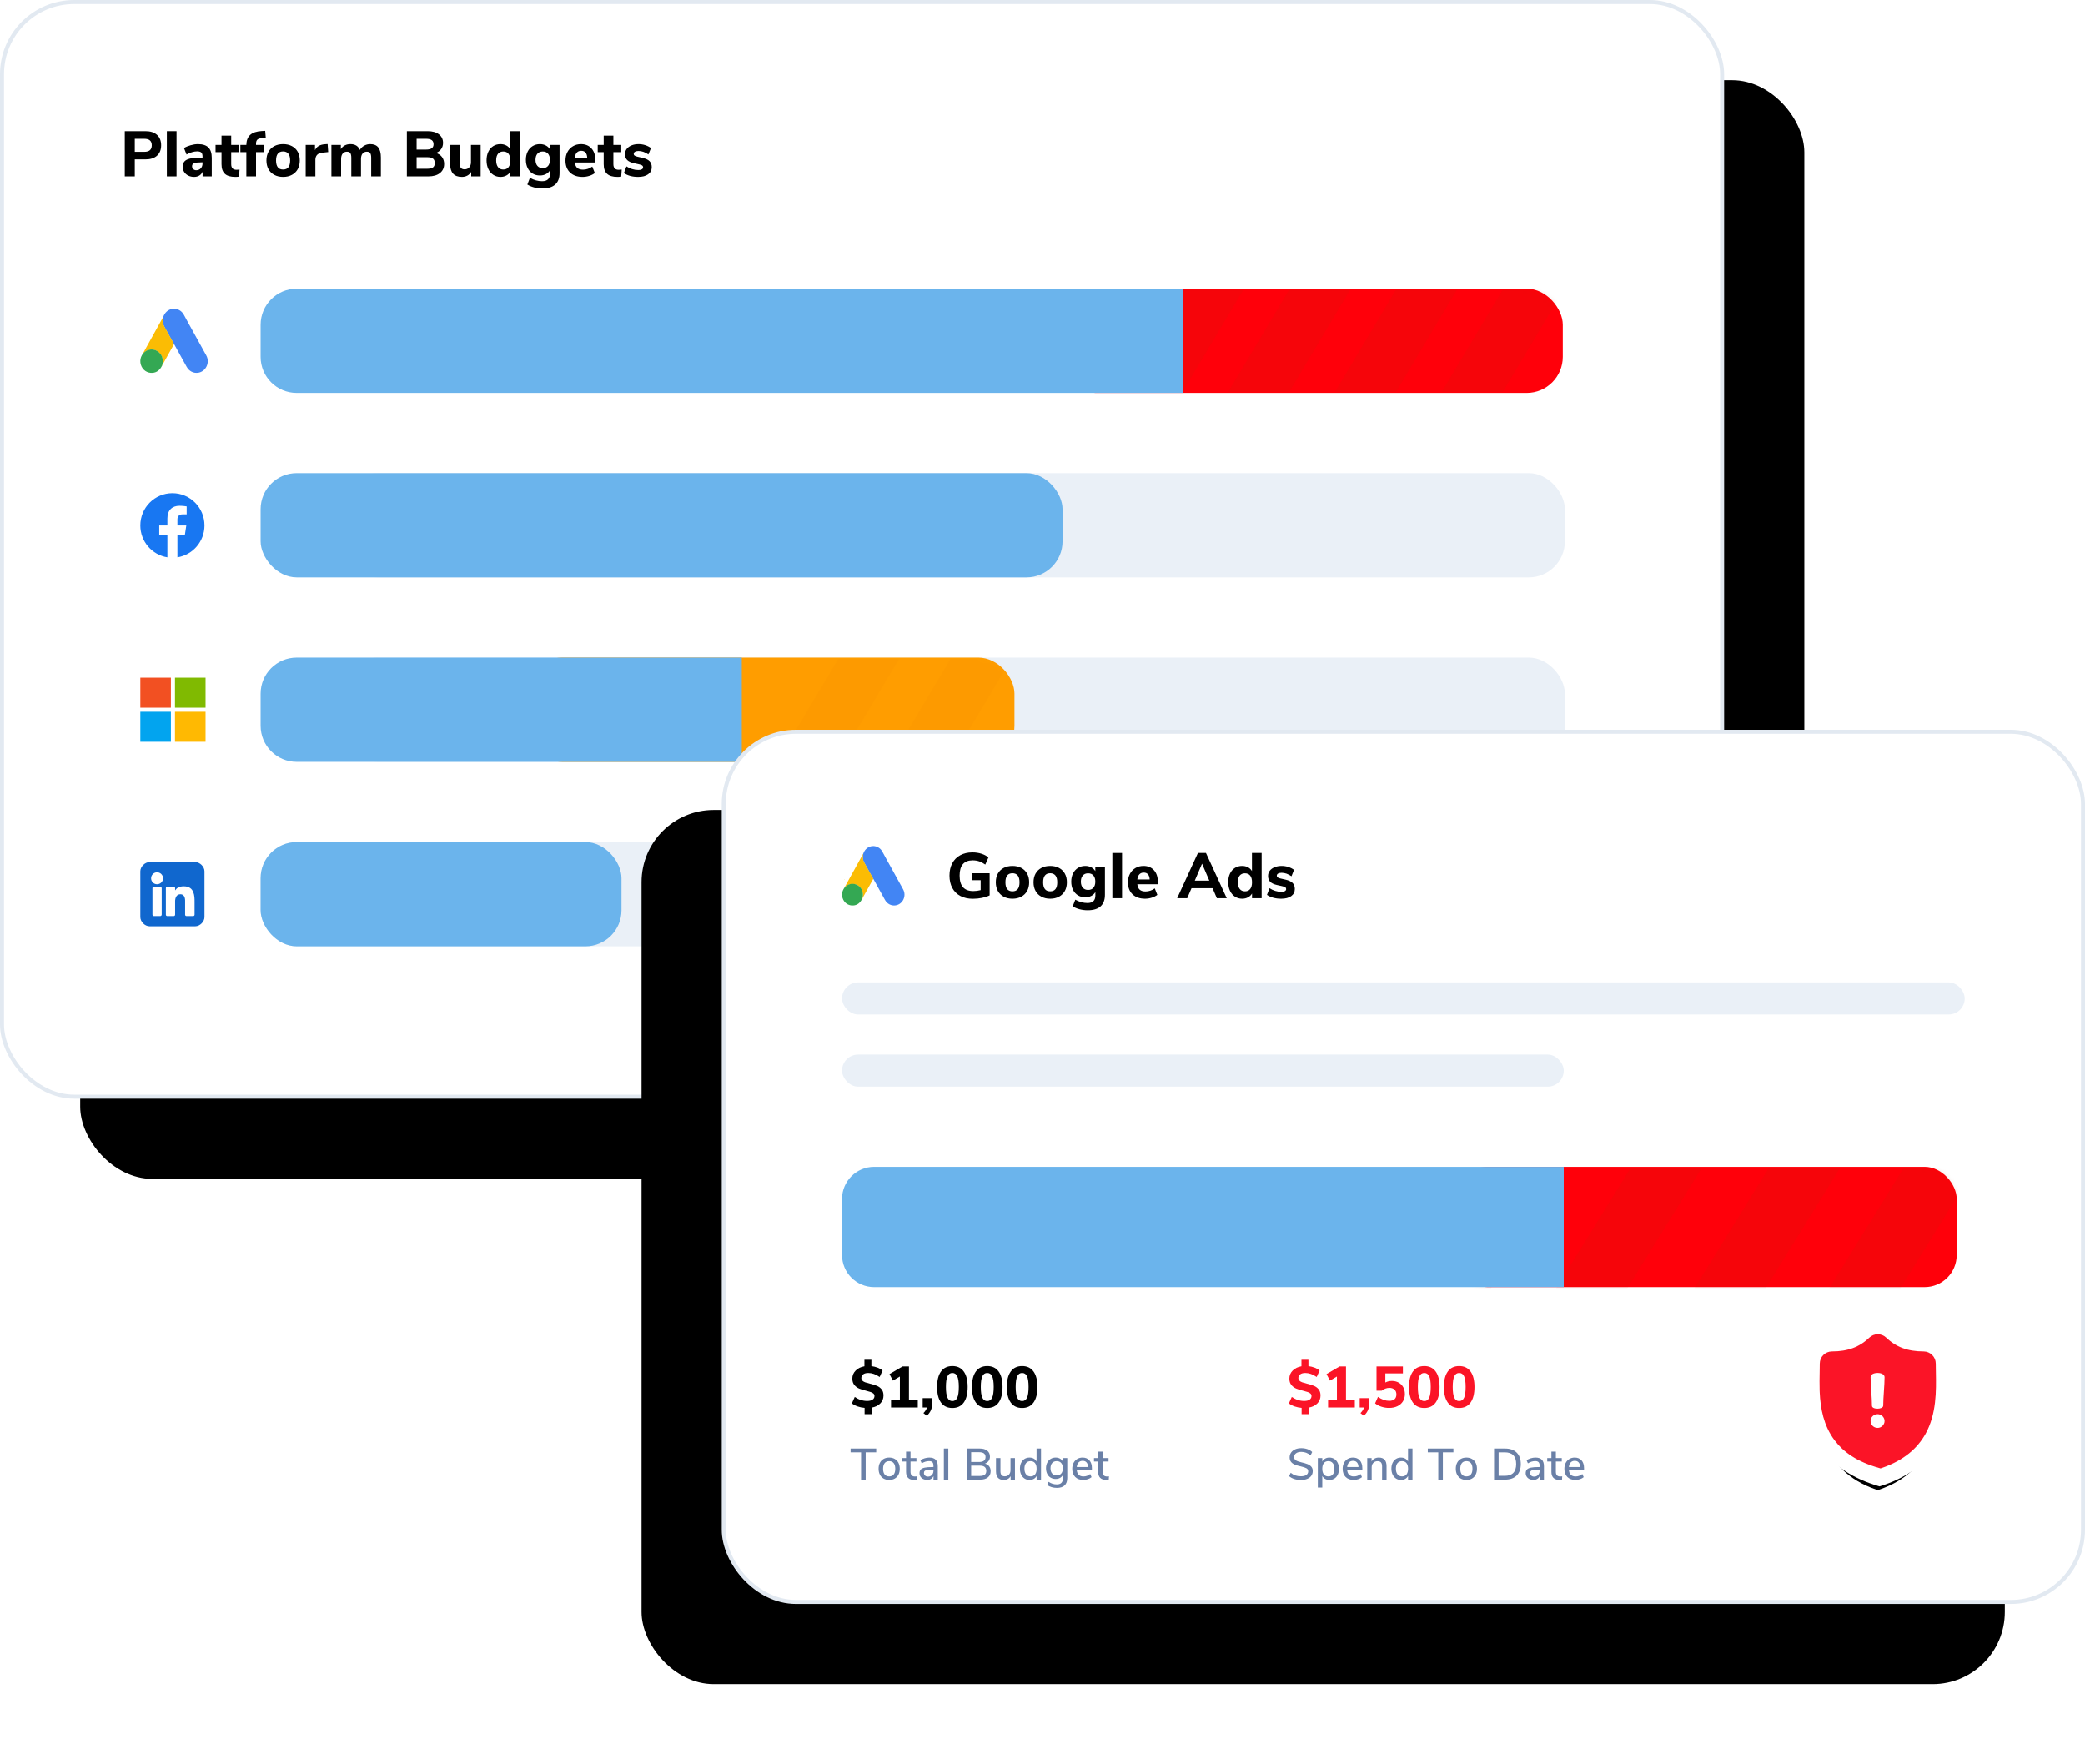 <svg xmlns="http://www.w3.org/2000/svg" xmlns:xlink="http://www.w3.org/1999/xlink" width="520" height="440" viewBox="0 0 520 440"><defs><rect id="a" width="430" height="274" x="0" y="0" rx="18"/><rect id="d" width="121.724" height="26" x="0" y="0" rx="9"/><rect id="f" width="125.481" height="26" x="0" y="0" rx="9"/><rect id="h" width="340" height="218" x="0" y="0" rx="18"/><rect id="j" width="125" height="30" x="0" y="0" rx="8"/><filter id="b" width="118.6%" height="129.2%" x="-4.7%" y="-7.3%" filterUnits="objectBoundingBox"><feOffset dx="20" dy="20" in="SourceAlpha" result="shadowOffsetOuter1"/><feGaussianBlur in="shadowOffsetOuter1" result="shadowBlurOuter1" stdDeviation="10"/><feComposite in="shadowBlurOuter1" in2="SourceAlpha" operator="out" result="shadowBlurOuter1"/><feColorMatrix in="shadowBlurOuter1" values="0 0 0 0 0.267 0 0 0 0 0.298 0 0 0 0 0.349 0 0 0 0.08 0"/></filter><filter id="i" width="123.5%" height="136.7%" x="-17.6%" y="-9.2%" filterUnits="objectBoundingBox"><feOffset dx="-20" dy="20" in="SourceAlpha" result="shadowOffsetOuter1"/><feGaussianBlur in="shadowOffsetOuter1" result="shadowBlurOuter1" stdDeviation="10"/><feComposite in="shadowBlurOuter1" in2="SourceAlpha" operator="out" result="shadowBlurOuter1"/><feColorMatrix in="shadowBlurOuter1" values="0 0 0 0 0.267 0 0 0 0 0.298 0 0 0 0 0.349 0 0 0 0.06 0"/></filter><filter id="m" width="187.3%" height="176.8%" x="-43.7%" y="-25%" filterUnits="objectBoundingBox"><feMorphology in="SourceAlpha" operator="dilate" radius="4" result="shadowSpreadOuter1"/><feOffset dy="5" in="shadowSpreadOuter1" result="shadowOffsetOuter1"/><feGaussianBlur in="shadowOffsetOuter1" result="shadowBlurOuter1" stdDeviation="2"/><feComposite in="shadowBlurOuter1" in2="SourceAlpha" operator="out" result="shadowBlurOuter1"/><feColorMatrix in="shadowBlurOuter1" values="0 0 0 0 0.2 0 0 0 0 0.224 0 0 0 0 0.267 0 0 0 0.15 0"/></filter><path id="l" d="M28.595,8.754 C28.577,7.836 28.561,6.969 28.561,6.13 C28.561,5.473 28.027,4.94 27.368,4.94 C22.267,4.94 18.384,3.478 15.147,0.337 C14.684,-0.112 13.947,-0.112 13.484,0.337 C10.247,3.478 6.364,4.94 1.264,4.94 C0.605,4.94 0.071,5.473 0.071,6.13 C0.071,6.969 0.054,7.837 0.037,8.755 C-0.127,17.298 -0.351,28.997 13.925,33.934 C14.051,33.978 14.183,34 14.315,34 C14.447,34 14.579,33.978 14.706,33.934 C28.982,28.997 28.758,17.297 28.595,8.754 Z"/></defs><g fill="none" fill-rule="evenodd"><mask id="c" fill="#fff"><use xlink:href="#a"/></mask><use xlink:href="#a" fill="#000" filter="url(#b)"/><rect width="429" height="273" x=".5" y=".5" fill="#FFF" stroke="#E2E9F1" stroke-linejoin="square" rx="18"/><g mask="url(#c)"><g transform="translate(4.85 -36.801)"><g transform="translate(30.15 200.801)"><rect width="305" height="26" x="50.281" fill="#EAF0F7" rx="9"/><g transform="translate(96.281)"><mask id="e" fill="#fff"><use xlink:href="#d"/></mask><use xlink:href="#d" fill="#FF9D00"/><polygon fill="#B22808" points="105.746 .343 120.962 .343 105.746 25.874 90.53 25.874" mask="url(#e)" opacity=".15"/><polygon fill="#B22808" points="77.746 .343 92.962 .343 77.746 25.874 62.53 25.874" mask="url(#e)" opacity=".15"/></g><path fill="#6BB4EC" d="M39,0 L150,0 L150,0 L150,26 L39,26 C34.029,26 30,21.971 30,17 L30,9 C30,4.029 34.029,9.13077564e-16 39,0 Z"/><g transform="translate(0 5)"><path fill="#F25022" d="M0,0 L7.626,0 C7.626,2.5 7.626,5 7.626,7.5 C5.084,7.5 2.542,7.5 0,7.5 L0,0"/><path fill="#80BA01" d="M8.643,0 L16.269,0 C16.269,2.5 16.27,5 16.269,7.5 C13.727,7.5 11.185,7.5 8.644,7.5 C8.643,5 8.643,2.5 8.643,0"/><path fill="#02A4EF" d="M0,8.5 C2.542,8.501 5.084,8.5 7.626,8.501 C7.626,11.001 7.626,13.5 7.626,16 L0,16 L0,8.5"/><path fill="#FFB902" d="M8.643,8.501 C11.185,8.5 13.727,8.5 16.269,8.5 C16.269,11 16.269,13.5 16.269,16 L8.643,16 C8.643,13.5 8.643,11 8.643,8.501"/></g></g><g transform="translate(30.15 246.801)"><rect width="305" height="26" x="30" fill="#EAF0F7" rx="9"/><rect width="90" height="26" x="30" fill="#6BB4EC" rx="9"/><path fill="#1067CE" fill-rule="nonzero" d="M13.714,5 L2.286,5 C1.143,5 0,6.143 0,7.286 L0,18.714 C0,19.857 1.143,21 2.286,21 L13.714,21 C14.857,21 16,19.857 16,18.714 L16,7.286 C16,6.143 14.857,5 13.714,5 Z M5.332,18.089 C5.332,18.292 5.167,18.457 4.964,18.457 L3.395,18.457 C3.191,18.457 3.026,18.292 3.026,18.089 L3.026,11.512 C3.026,11.309 3.191,11.144 3.395,11.144 L4.964,11.144 C5.167,11.144 5.332,11.309 5.332,11.512 L5.332,18.089 Z M4.179,10.524 C3.356,10.524 2.689,9.856 2.689,9.033 C2.689,8.21 3.356,7.543 4.179,7.543 C5.002,7.543 5.67,8.21 5.67,9.033 C5.67,9.856 5.002,10.524 4.179,10.524 Z M13.531,18.118 C13.531,18.305 13.379,18.457 13.192,18.457 L11.508,18.457 C11.321,18.457 11.17,18.305 11.17,18.118 L11.17,15.034 C11.17,14.573 11.305,13.017 9.967,13.017 C8.929,13.017 8.719,14.082 8.677,14.56 L8.677,18.118 C8.677,18.305 8.525,18.457 8.338,18.457 L6.71,18.457 C6.523,18.457 6.371,18.305 6.371,18.118 L6.371,11.482 C6.371,11.295 6.523,11.144 6.71,11.144 L8.338,11.144 C8.525,11.144 8.677,11.295 8.677,11.482 L8.677,12.056 C9.062,11.479 9.633,11.033 10.851,11.033 C13.546,11.033 13.531,13.552 13.531,14.935 L13.531,18.118 L13.531,18.118 Z"/></g><g transform="translate(30.15 154.801)"><rect width="305" height="26" x="50.281" fill="#EAF0F7" rx="9"/><rect width="200" height="26" x="30" fill="#6BB4EC" rx="9"/><path fill="#1877F2" d="M16,13.049 C16,8.604 12.418,5 8,5 C3.582,5 0,8.604 0,13.049 C0,17.066 2.925,20.396 6.75,21 L6.75,15.376 L4.719,15.376 L4.719,13.049 L6.75,13.049 L6.75,11.276 C6.75,9.258 7.944,8.144 9.772,8.144 C10.647,8.144 11.562,8.301 11.562,8.301 L11.562,10.282 L10.554,10.282 C9.56,10.282 9.25,10.903 9.25,11.539 L9.25,13.049 L11.469,13.049 L11.114,15.376 L9.25,15.376 L9.25,21 C13.075,20.396 16,17.066 16,13.049"/></g><g transform="translate(30.15 108.801)"><g transform="translate(229.281)"><mask id="g" fill="#fff"><use xlink:href="#f"/></mask><use xlink:href="#f" fill="#FF000A"/><polygon fill="#B22808" points="30.583 .29 45.799 .29 30.583 25.822 15.368 25.822" mask="url(#g)" opacity=".35"/><polygon fill="#B22808" points="3.956 .29 19.172 .29 3.956 25.822 -11.26 25.822" mask="url(#g)" opacity=".4"/><polygon fill="#B22808" points="57.21 .29 72.426 .29 57.21 25.822 41.995 25.822" mask="url(#g)" opacity=".35"/><polygon fill="#B22808" points="83.838 .29 99.053 .29 83.838 25.822 68.622 25.822" mask="url(#g)" opacity=".35"/><polygon fill="#B22808" points="110.465 .29 125.68 .29 110.465 25.822 95.249 25.822" mask="url(#g)" opacity=".35"/></g><path fill="#6BB4EC" d="M39,0 L260,0 L260,0 L260,26 L39,26 C34.029,26 30,21.971 30,17 L30,9 C30,4.029 34.029,9.13077564e-16 39,0 Z"/><g transform="translate(0 5)"><path fill="#4285F4" d="M5.723,2.015 C5.885,1.57 6.109,1.161 6.441,0.83 C7.768,-0.517 9.962,-0.179 10.863,1.514 C11.54,2.797 12.258,4.053 12.956,5.322 C14.121,7.431 15.299,9.539 16.451,11.655 C17.419,13.425 16.369,15.661 14.446,15.964 C13.267,16.148 12.163,15.583 11.554,14.483 C10.531,12.628 9.502,10.774 8.479,8.926 C8.459,8.884 8.432,8.848 8.405,8.813 C8.296,8.721 8.249,8.587 8.181,8.468 C7.727,7.635 7.26,6.81 6.806,5.985 C6.515,5.449 6.21,4.92 5.919,4.384 C5.655,3.905 5.533,3.383 5.547,2.833 C5.567,2.551 5.601,2.269 5.723,2.015"/><path fill="#FBBC04" d="M5.723,2.015 C5.662,2.269 5.608,2.522 5.594,2.79 C5.574,3.383 5.716,3.933 6,4.448 C6.745,5.781 7.49,7.121 8.229,8.46 C8.296,8.58 8.35,8.7 8.418,8.813 C8.012,9.547 7.605,10.273 7.192,11.006 C6.623,12.029 6.055,13.059 5.479,14.081 C5.452,14.081 5.445,14.067 5.438,14.046 C5.431,13.989 5.452,13.94 5.465,13.884 C5.743,12.826 5.513,11.888 4.815,11.084 C4.389,10.597 3.847,10.322 3.224,10.231 C2.411,10.111 1.693,10.329 1.05,10.858 C0.934,10.95 0.86,11.084 0.725,11.154 C0.697,11.154 0.684,11.14 0.677,11.119 C1.002,10.534 1.321,9.949 1.646,9.363 C2.987,6.937 4.328,4.511 5.675,2.092 C5.689,2.064 5.709,2.043 5.723,2.015"/><path fill="#34A853" d="M0.704,11.14 C0.833,11.02 0.955,10.894 1.09,10.781 C2.736,9.427 5.208,10.407 5.567,12.551 C5.655,13.066 5.608,13.559 5.459,14.053 C5.452,14.095 5.445,14.131 5.431,14.173 C5.371,14.286 5.316,14.406 5.249,14.518 C4.646,15.555 3.759,16.07 2.594,15.992 C1.26,15.894 0.21,14.85 0.027,13.468 C-0.061,12.798 0.068,12.17 0.399,11.592 C0.467,11.465 0.548,11.352 0.623,11.225 C0.657,11.197 0.643,11.14 0.704,11.14"/><path fill="#FABC04" d="M0.77,11.147 C0.719,11.181 0.719,11.242 0.631,11.251 C0.618,11.19 0.669,11.155 0.719,11.112 L0.77,11.147"/><path fill="#E1C025" d="M5.445,14.192 C5.388,14.134 5.445,14.094 5.501,14.053 C5.515,14.061 5.544,14.077 5.558,14.086 L5.445,14.192"/></g></g></g></g><g mask="url(#c)"><g transform="translate(31.12 32.64)"><path fill="#000" fill-rule="nonzero" d="M0,0.08 L5.184,0.08 C6.411,0.08 7.365,0.389 8.048,1.008 C8.731,1.627 9.072,2.491 9.072,3.6 C9.072,4.709 8.731,5.573 8.048,6.192 C7.365,6.811 6.411,7.12 5.184,7.12 L2.496,7.12 L2.496,11.36 L0,11.36 L0,0.08 Z M4.864,5.232 C6.112,5.232 6.736,4.693 6.736,3.616 C6.736,3.061 6.581,2.651 6.272,2.384 C5.963,2.117 5.493,1.984 4.864,1.984 L2.496,1.984 L2.496,5.232 L4.864,5.232 Z"/><polygon fill="#000" fill-rule="nonzero" points="10.496 11.36 10.496 .08 12.912 .08 12.912 11.36"/><path fill="#000" fill-rule="nonzero" d="M18.256 3.312C19.429 3.312 20.296 3.589 20.856 4.144 21.416 4.699 21.696 5.557 21.696 6.72L21.696 11.36 19.408 11.36 19.408 10.192C19.248 10.597 18.981 10.915 18.608 11.144 18.235 11.373 17.797 11.488 17.296 11.488 16.763 11.488 16.28 11.381 15.848 11.168 15.416 10.955 15.075 10.656 14.824 10.272 14.573 9.888 14.448 9.461 14.448 8.992 14.448 8.416 14.595 7.963 14.888 7.632 15.181 7.301 15.653 7.061 16.304 6.912 16.955 6.763 17.845 6.688 18.976 6.688L19.392 6.688 19.392 6.4C19.392 5.931 19.291 5.6 19.088 5.408 18.885 5.216 18.533 5.12 18.032 5.12 17.648 5.12 17.221 5.189 16.752 5.328 16.283 5.467 15.835 5.659 15.408 5.904L14.768 4.288C15.216 4.011 15.768 3.779 16.424 3.592 17.08 3.405 17.691 3.312 18.256 3.312ZM17.824 9.824C18.293 9.824 18.672 9.667 18.96 9.352 19.248 9.037 19.392 8.629 19.392 8.128L19.392 7.856 19.12 7.856C18.256 7.856 17.651 7.925 17.304 8.064 16.957 8.203 16.784 8.453 16.784 8.816 16.784 9.104 16.883 9.344 17.08 9.536 17.277 9.728 17.525 9.824 17.824 9.824ZM27.856 9.712C28.101 9.712 28.357 9.696 28.624 9.664L28.496 11.424C28.187 11.467 27.877 11.488 27.568 11.488 26.373 11.488 25.501 11.227 24.952 10.704 24.403 10.181 24.128 9.387 24.128 8.32L24.128 5.312 22.64 5.312 22.64 3.504 24.128 3.504 24.128 1.2 26.544 1.2 26.544 3.504 28.512 3.504 28.512 5.312 26.544 5.312 26.544 8.304C26.544 9.243 26.981 9.712 27.856 9.712ZM32.736 3.504 34.704 3.504 34.704 5.312 32.736 5.312 32.736 11.36 30.32 11.36 30.32 5.312 28.832 5.312 28.832 3.504 30.32 3.504C30.341 2.395 30.664 1.56 31.288 1 31.912.44 32.864.123 34.144.048L35.024 0 35.168 1.776 34.416 1.808C33.797 1.829 33.363 1.944 33.112 2.152 32.861 2.36 32.736 2.704 32.736 3.184L32.736 3.504ZM39.488 11.488C38.656 11.488 37.925 11.32 37.296 10.984 36.667 10.648 36.181 10.173 35.84 9.56 35.499 8.947 35.328 8.224 35.328 7.392 35.328 6.56 35.499 5.837 35.84 5.224 36.181 4.611 36.667 4.139 37.296 3.808 37.925 3.477 38.656 3.312 39.488 3.312 40.32 3.312 41.051 3.477 41.68 3.808 42.309 4.139 42.795 4.611 43.136 5.224 43.477 5.837 43.648 6.56 43.648 7.392 43.648 8.224 43.477 8.947 43.136 9.56 42.795 10.173 42.309 10.648 41.68 10.984 41.051 11.32 40.32 11.488 39.488 11.488ZM39.488 9.648C40.661 9.648 41.248 8.896 41.248 7.392 41.248 6.635 41.096 6.069 40.792 5.696 40.488 5.323 40.053 5.136 39.488 5.136 38.315 5.136 37.728 5.888 37.728 7.392 37.728 8.896 38.315 9.648 39.488 9.648ZM50.736 5.296 49.376 5.44C48.704 5.504 48.229 5.693 47.952 6.008 47.675 6.323 47.536 6.741 47.536 7.264L47.536 11.36 45.12 11.36 45.12 3.504 47.44 3.504 47.44 4.832C47.835 3.925 48.651 3.429 49.888 3.344L50.592 3.296 50.736 5.296ZM61.216 3.312C62.112 3.312 62.779 3.584 63.216 4.128 63.653 4.672 63.872 5.504 63.872 6.624L63.872 11.36 61.456 11.36 61.456 6.704C61.456 6.171 61.373 5.787 61.208 5.552 61.043 5.317 60.763 5.2 60.368 5.2 59.909 5.2 59.552 5.36 59.296 5.68 59.04 6 58.912 6.448 58.912 7.024L58.912 11.36 56.496 11.36 56.496 6.704C56.496 6.171 56.413 5.787 56.248 5.552 56.083 5.317 55.803 5.2 55.408 5.2 54.949 5.2 54.592 5.36 54.336 5.68 54.08 6 53.952 6.448 53.952 7.024L53.952 11.36 51.536 11.36 51.536 3.504 53.888 3.504 53.888 4.56C54.133 4.155 54.461 3.845 54.872 3.632 55.283 3.419 55.755 3.312 56.288 3.312 57.451 3.312 58.229 3.797 58.624 4.768 58.88 4.32 59.237 3.965 59.696 3.704 60.155 3.443 60.661 3.312 61.216 3.312ZM77.6 5.52C78.251 5.712 78.755 6.045 79.112 6.52 79.469 6.995 79.648 7.579 79.648 8.272 79.648 9.221 79.299 9.973 78.6 10.528 77.901 11.083 76.939 11.36 75.712 11.36L70.352 11.36 70.352.08 75.552.08C76.725.08 77.656.341 78.344.864 79.032 1.387 79.376 2.101 79.376 3.008 79.376 3.595 79.219 4.109 78.904 4.552 78.589 4.995 78.155 5.317 77.6 5.52ZM72.784 4.672 75.136 4.672C75.776 4.672 76.248 4.563 76.552 4.344 76.856 4.125 77.008 3.792 77.008 3.344 77.008 2.875 76.856 2.531 76.552 2.312 76.248 2.093 75.776 1.984 75.136 1.984L72.784 1.984 72.784 4.672ZM75.424 9.456C76.085 9.456 76.565 9.344 76.864 9.12 77.163 8.896 77.312 8.533 77.312 8.032 77.312 7.531 77.163 7.163 76.864 6.928 76.565 6.693 76.085 6.576 75.424 6.576L72.784 6.576 72.784 9.456 75.424 9.456ZM88.752 3.504 88.752 11.36 86.4 11.36 86.4 10.24C86.155 10.645 85.832 10.955 85.432 11.168 85.032 11.381 84.581 11.488 84.08 11.488 83.088 11.488 82.349 11.213 81.864 10.664 81.379 10.115 81.136 9.285 81.136 8.176L81.136 3.504 83.552 3.504 83.552 8.224C83.552 8.693 83.651 9.04 83.848 9.264 84.045 9.488 84.347 9.6 84.752 9.6 85.221 9.6 85.603 9.44 85.896 9.12 86.189 8.8 86.336 8.379 86.336 7.856L86.336 3.504 88.752 3.504ZM98.56.08 98.56 11.36 96.16 11.36 96.16 10.192C95.925 10.597 95.592 10.915 95.16 11.144 94.728 11.373 94.24 11.488 93.696 11.488 93.024 11.488 92.424 11.315 91.896 10.968 91.368 10.621 90.957 10.136 90.664 9.512 90.371 8.888 90.224 8.171 90.224 7.36 90.224 6.549 90.371 5.837 90.664 5.224 90.957 4.611 91.365 4.139 91.888 3.808 92.411 3.477 93.013 3.312 93.696 3.312 94.229 3.312 94.712 3.424 95.144 3.648 95.576 3.872 95.909 4.187 96.144 4.592L96.144.08 98.56.08ZM94.4 9.648C94.965 9.648 95.4 9.453 95.704 9.064 96.008 8.675 96.16 8.117 96.16 7.392 96.16 6.667 96.008 6.112 95.704 5.728 95.4 5.344 94.965 5.152 94.4 5.152 93.835 5.152 93.397 5.341 93.088 5.72 92.779 6.099 92.624 6.645 92.624 7.36 92.624 8.085 92.779 8.648 93.088 9.048 93.397 9.448 93.835 9.648 94.4 9.648ZM108.432 3.504 108.432 10.512C108.432 11.781 108.069 12.741 107.344 13.392 106.619 14.043 105.547 14.368 104.128 14.368 103.424 14.368 102.749 14.283 102.104 14.112 101.459 13.941 100.891 13.701 100.4 13.392L101.04 11.728C102.053 12.283 103.061 12.56 104.064 12.56 105.387 12.56 106.048 11.936 106.048 10.688L106.048 9.824C105.824 10.229 105.488 10.549 105.04 10.784 104.592 11.019 104.091 11.136 103.536 11.136 102.853 11.136 102.248 10.976 101.72 10.656 101.192 10.336 100.779 9.88 100.48 9.288 100.181 8.696 100.032 8.011 100.032 7.232 100.032 6.453 100.181 5.768 100.48 5.176 100.779 4.584 101.192 4.125 101.72 3.8 102.248 3.475 102.853 3.312 103.536 3.312 104.08 3.312 104.573 3.427 105.016 3.656 105.459 3.885 105.797 4.203 106.032 4.608L106.032 3.504 108.432 3.504ZM104.24 9.296C104.805 9.296 105.245 9.115 105.56 8.752 105.875 8.389 106.032 7.883 106.032 7.232 106.032 6.581 105.875 6.072 105.56 5.704 105.245 5.336 104.805 5.152 104.24 5.152 103.675 5.152 103.232 5.336 102.912 5.704 102.592 6.072 102.432 6.581 102.432 7.232 102.432 7.872 102.592 8.376 102.912 8.744 103.232 9.112 103.675 9.296 104.24 9.296ZM117.36 7.888 112.24 7.888C112.315 8.517 112.52 8.973 112.856 9.256 113.192 9.539 113.669 9.68 114.288 9.68 114.693 9.68 115.096 9.613 115.496 9.48 115.896 9.347 116.261 9.157 116.592 8.912L117.232 10.528C116.848 10.827 116.381 11.061 115.832 11.232 115.283 11.403 114.731 11.488 114.176 11.488 112.853 11.488 111.811 11.123 111.048 10.392 110.285 9.661 109.904 8.667 109.904 7.408 109.904 6.608 110.069 5.899 110.4 5.28 110.731 4.661 111.189 4.179 111.776 3.832 112.363 3.485 113.029 3.312 113.776 3.312 114.875 3.312 115.747 3.669 116.392 4.384 117.037 5.099 117.36 6.069 117.36 7.296L117.36 7.888ZM113.84 4.976C113.381 4.976 113.016 5.123 112.744 5.416 112.472 5.709 112.304 6.133 112.24 6.688L115.328 6.688C115.296 6.123 115.155 5.696 114.904 5.408 114.653 5.12 114.299 4.976 113.84 4.976ZM123.168 9.712C123.413 9.712 123.669 9.696 123.936 9.664L123.808 11.424C123.499 11.467 123.189 11.488 122.88 11.488 121.685 11.488 120.813 11.227 120.264 10.704 119.715 10.181 119.44 9.387 119.44 8.32L119.44 5.312 117.952 5.312 117.952 3.504 119.44 3.504 119.44 1.2 121.856 1.2 121.856 3.504 123.824 3.504 123.824 5.312 121.856 5.312 121.856 8.304C121.856 9.243 122.293 9.712 123.168 9.712ZM128.032 11.488C127.307 11.488 126.643 11.405 126.04 11.24 125.437 11.075 124.917 10.837 124.48 10.528L125.12 8.864C125.547 9.152 126.016 9.376 126.528 9.536 127.04 9.696 127.557 9.776 128.08 9.776 128.453 9.776 128.744 9.715 128.952 9.592 129.16 9.469 129.264 9.301 129.264 9.088 129.264 8.896 129.192 8.747 129.048 8.64 128.904 8.533 128.635 8.437 128.24 8.352L126.96 8.064C126.203 7.893 125.645 7.629 125.288 7.272 124.931 6.915 124.752 6.427 124.752 5.808 124.752 5.317 124.893 4.885 125.176 4.512 125.459 4.139 125.859 3.845 126.376 3.632 126.893 3.419 127.483 3.312 128.144 3.312 128.709 3.312 129.259 3.397 129.792 3.568 130.325 3.739 130.805 3.979 131.232 4.288L130.592 5.888C129.76 5.312 128.939 5.024 128.128 5.024 127.755 5.024 127.461 5.088 127.248 5.216 127.035 5.344 126.928 5.525 126.928 5.76 126.928 5.931 126.992 6.064 127.12 6.16 127.248 6.256 127.472 6.347 127.792 6.432L129.12 6.736C129.92 6.917 130.504 7.192 130.872 7.56 131.24 7.928 131.424 8.427 131.424 9.056 131.424 9.813 131.123 10.408 130.52 10.84 129.917 11.272 129.088 11.488 128.032 11.488Z"/></g></g><g transform="translate(180 182)"><use xlink:href="#h" fill="#000" filter="url(#i)"/><rect width="339" height="217" x=".5" y=".5" fill="#FFF" stroke="#E2E9F1" stroke-linejoin="square" rx="18"/><rect width="280" height="8" x="30" y="63" fill="#EAF0F7" rx="4"/><rect width="180" height="8" x="30" y="81" fill="#EAF0F7" rx="4"/><g transform="translate(30 29)"><g transform="translate(153 80)"><mask id="k" fill="#fff"><use xlink:href="#j"/></mask><use xlink:href="#j" fill="#FF000A"/><polygon fill="#B22808" points="111.766 .29 129.509 .29 110.042 31.779 92.298 31.779" mask="url(#k)" opacity=".35"/><polygon fill="#B22808" points="78.145 .29 95.889 .29 76.421 31.779 58.678 31.779" mask="url(#k)" opacity=".35"/><polygon fill="#B22808" points="43.662 .29 61.406 .29 41.938 31.779 24.195 31.779" mask="url(#k)" opacity=".35"/><polygon fill="#B22808" points="9.662 .29 27.406 .29 7.938 31.779 -9.805 31.779" mask="url(#k)" opacity=".35"/></g><path fill="#6BB4EC" d="M8,80 L180,80 L180,80 L180,110 L8,110 C3.582,110 5.41083001e-16,106.418 0,102 L0,88 C-5.41083001e-16,83.582 3.582,80 8,80 Z"/><g fill="#6A80A7" fill-rule="nonzero" transform="translate(111.495 150.157)"><path d="M2.948 7.931C2.347 7.931 1.795 7.85 1.292 7.689.79 7.528.359 7.289 0 6.974L.407 6.138C.788 6.446 1.183 6.668 1.589 6.803 1.996 6.939 2.453 7.007 2.959 7.007 3.538 7.007 3.986 6.899 4.301 6.683 4.616 6.466 4.774 6.16 4.774 5.764 4.774 5.427 4.627 5.176 4.334 5.011 4.041 4.846 3.571 4.69 2.926 4.543 2.31 4.411 1.804 4.261 1.408 4.092 1.012 3.923.702 3.694.478 3.405.255 3.115.143 2.746.143 2.299.143 1.844.262 1.445.5 1.1.739.755 1.078.486 1.518.291 1.958.097 2.468 0 3.047 0 3.59 0 4.101.083 4.582.247 5.062.412 5.456.649 5.764.957L5.368 1.793C5.009 1.5 4.64 1.282 4.263 1.139 3.885.996 3.483.924 3.058.924 2.501.924 2.062 1.04 1.744 1.27 1.425 1.502 1.265 1.822 1.265 2.233 1.265 2.585 1.404 2.851 1.683 3.03 1.962 3.21 2.409 3.373 3.025 3.52 3.67 3.667 4.193 3.819 4.593 3.977 4.992 4.134 5.311 4.351 5.55 4.625 5.788 4.901 5.907 5.258 5.907 5.698 5.907 6.145 5.788 6.538 5.55 6.875 5.311 7.212 4.97 7.473 4.527 7.656 4.083 7.839 3.557 7.931 2.948 7.931ZM10.054 2.343C10.516 2.343 10.928 2.46 11.291 2.695 11.655 2.93 11.937 3.26 12.139 3.685 12.34 4.11 12.441 4.602 12.441 5.159 12.441 5.709 12.342 6.193 12.144 6.611 11.946 7.029 11.665 7.352 11.303 7.579 10.94 7.806 10.523 7.92 10.054 7.92 9.651 7.92 9.295 7.834 8.987 7.662 8.679 7.489 8.444 7.242 8.283 6.919L8.283 9.823 7.172 9.823 7.172 2.475 8.283 2.475 8.283 3.355C8.444 3.032 8.679 2.783 8.987 2.607 9.295 2.431 9.651 2.343 10.054 2.343ZM9.79 7.04C10.274 7.04 10.648 6.877 10.912 6.551 11.176 6.224 11.308 5.76 11.308 5.159 11.308 4.55 11.174 4.077 10.906 3.74 10.639 3.403 10.267 3.234 9.79 3.234 9.306 3.234 8.934 3.399 8.674 3.729 8.413 4.059 8.283 4.528 8.283 5.137 8.283 5.746 8.413 6.215 8.674 6.545 8.934 6.875 9.306 7.04 9.79 7.04ZM18.271 5.346 14.476 5.346C14.557 6.483 15.121 7.051 16.17 7.051 16.786 7.051 17.343 6.849 17.842 6.446L18.183 7.227C17.934 7.44 17.626 7.608 17.259 7.733 16.892 7.858 16.518 7.92 16.137 7.92 15.279 7.92 14.602 7.674 14.107 7.183 13.613 6.692 13.365 6.013 13.365 5.148 13.365 4.598 13.473 4.11 13.69 3.685 13.906 3.26 14.21 2.93 14.602 2.695 14.995 2.46 15.44 2.343 15.939 2.343 16.665 2.343 17.235 2.578 17.649 3.047 18.064 3.516 18.271 4.165 18.271 4.994L18.271 5.346ZM15.961 3.157C15.536 3.157 15.197 3.291 14.944 3.558 14.691 3.826 14.538 4.209 14.487 4.708L17.314 4.708C17.292 4.209 17.166 3.826 16.934 3.558 16.703 3.291 16.379 3.157 15.961 3.157ZM22.385 2.343C23.668 2.343 24.31 3.065 24.31 4.51L24.31 7.843 23.199 7.843 23.199 4.565C23.199 4.11 23.109 3.777 22.93 3.564 22.75 3.351 22.469 3.245 22.088 3.245 21.641 3.245 21.281 3.384 21.01 3.663 20.739 3.942 20.603 4.316 20.603 4.785L20.603 7.843 19.492 7.843 19.492 2.475 20.581 2.475 20.581 3.333C20.757 3.01 21.003 2.765 21.318 2.596 21.633 2.427 21.989 2.343 22.385 2.343ZM30.778.088 30.778 7.843 29.678 7.843 29.678 6.919C29.517 7.242 29.282 7.489 28.974 7.662 28.666 7.834 28.31 7.92 27.907 7.92 27.445 7.92 27.032 7.803 26.669 7.568 26.306 7.333 26.024 7.003 25.823 6.578 25.621 6.153 25.52 5.665 25.52 5.115 25.52 4.558 25.621 4.07 25.823 3.652 26.024 3.234 26.305 2.911 26.664 2.684 27.023 2.457 27.438 2.343 27.907 2.343 28.31 2.343 28.664 2.429 28.968 2.602 29.273 2.774 29.506 3.018 29.667 3.333L29.667.088 30.778.088ZM28.171 7.04C28.655 7.04 29.027 6.875 29.288 6.545 29.548 6.215 29.678 5.746 29.678 5.137 29.678 4.528 29.548 4.059 29.288 3.729 29.027 3.399 28.655 3.234 28.171 3.234 27.687 3.234 27.311 3.397 27.044 3.724 26.776 4.05 26.642 4.514 26.642 5.115 26.642 5.716 26.778 6.188 27.049 6.529 27.32 6.87 27.694 7.04 28.171 7.04Z"/><polygon points="37.213 7.843 37.213 1.034 34.595 1.034 34.595 .088 40.986 .088 40.986 1.034 38.357 1.034 38.357 7.843"/><path d="M44.22 7.92C43.692 7.92 43.228 7.806 42.828 7.579 42.429 7.352 42.121 7.027 41.904 6.606 41.688 6.184 41.58 5.694 41.58 5.137 41.58 4.572 41.688 4.079 41.904 3.658 42.121 3.236 42.429 2.911 42.828 2.684 43.228 2.457 43.692 2.343 44.22 2.343 44.748 2.343 45.212 2.457 45.611 2.684 46.011 2.911 46.319 3.236 46.535 3.658 46.752 4.079 46.86 4.572 46.86 5.137 46.86 5.694 46.752 6.184 46.535 6.606 46.319 7.027 46.011 7.352 45.611 7.579 45.212 7.806 44.748 7.92 44.22 7.92ZM44.22 7.04C44.711 7.04 45.087 6.879 45.347 6.556 45.608 6.233 45.738 5.76 45.738 5.137 45.738 4.521 45.606 4.05 45.342 3.724 45.078 3.397 44.704 3.234 44.22 3.234 43.736 3.234 43.362 3.397 43.098 3.724 42.834 4.05 42.702 4.521 42.702 5.137 42.702 5.76 42.832 6.233 43.093 6.556 43.353 6.879 43.729 7.04 44.22 7.04ZM51.128.088 53.845.088C55.099.088 56.071.425 56.76 1.1 57.449 1.775 57.794 2.728 57.794 3.96 57.794 5.192 57.449 6.147 56.76 6.825 56.071 7.504 55.099 7.843 53.845 7.843L51.128 7.843 51.128.088ZM53.779 6.897C55.686 6.897 56.639 5.918 56.639 3.96 56.639 2.009 55.686 1.034 53.779 1.034L52.261 1.034 52.261 6.897 53.779 6.897ZM61.446 2.343C62.165 2.343 62.698 2.523 63.047 2.882 63.395 3.241 63.569 3.788 63.569 4.521L63.569 7.843 62.502 7.843 62.502 6.952C62.363 7.267 62.156 7.508 61.88 7.673 61.605 7.838 61.285 7.92 60.918 7.92 60.566 7.92 60.243 7.848 59.95 7.705 59.657 7.562 59.428 7.363 59.263 7.106 59.097 6.849 59.015 6.563 59.015 6.248 59.015 5.859 59.116 5.553 59.318 5.33 59.519 5.106 59.853 4.946 60.319 4.851 60.784 4.756 61.424 4.708 62.238 4.708L62.491 4.708 62.491 4.389C62.491 3.978 62.405 3.681 62.233 3.498 62.06 3.315 61.78 3.223 61.391 3.223 60.782 3.223 60.174 3.41 59.565 3.784L59.235 3.003C59.521 2.805 59.867 2.646 60.275 2.525 60.681 2.404 61.072 2.343 61.446 2.343ZM61.116 7.095C61.519 7.095 61.849 6.957 62.106 6.683 62.363 6.407 62.491 6.054 62.491 5.621L62.491 5.335 62.293 5.335C61.721 5.335 61.281 5.361 60.973 5.412 60.665 5.463 60.445 5.55 60.313 5.67 60.181 5.792 60.115 5.966 60.115 6.193 60.115 6.45 60.209 6.664 60.395 6.837 60.583 7.009 60.823 7.095 61.116 7.095ZM67.628 7.062C67.797 7.062 67.962 7.051 68.123 7.029L68.068 7.876C67.885 7.905 67.694 7.92 67.496 7.92 66.799 7.92 66.281 7.75 65.939 7.409 65.599 7.067 65.428 6.574 65.428 5.929L65.428 3.333 64.383 3.333 64.383 2.475 65.428 2.475 65.428.858 66.539.858 66.539 2.475 68.013 2.475 68.013 3.333 66.539 3.333 66.539 5.885C66.539 6.67 66.902 7.062 67.628 7.062ZM73.568 5.346 69.773 5.346C69.854 6.483 70.418 7.051 71.467 7.051 72.083 7.051 72.64 6.849 73.139 6.446L73.48 7.227C73.231 7.44 72.923 7.608 72.556 7.733 72.189 7.858 71.815 7.92 71.434 7.92 70.576 7.92 69.9 7.674 69.404 7.183 68.909 6.692 68.662 6.013 68.662 5.148 68.662 4.598 68.77 4.11 68.987 3.685 69.203 3.26 69.507 2.93 69.9 2.695 70.292 2.46 70.737 2.343 71.236 2.343 71.962 2.343 72.532 2.578 72.947 3.047 73.361 3.516 73.568 4.165 73.568 4.994L73.568 5.346ZM71.258 3.157C70.833 3.157 70.493 3.291 70.24 3.558 69.987 3.826 69.835 4.209 69.784 4.708L72.611 4.708C72.589 4.209 72.463 3.826 72.231 3.558 72.001 3.291 71.676 3.157 71.258 3.157Z"/></g><g fill="#6A80A7" fill-rule="nonzero" transform="translate(2.132 150.245)"><polygon points="2.618 7.755 2.618 .946 0 .946 0 0 6.391 0 6.391 .946 3.762 .946 3.762 7.755"/><path d="M9.625 7.832C9.097 7.832 8.633 7.718 8.233 7.491 7.834 7.264 7.526 6.939 7.309 6.518 7.093 6.096 6.985 5.606 6.985 5.049 6.985 4.484 7.093 3.991 7.309 3.57 7.526 3.148 7.834 2.823 8.233 2.596 8.633 2.369 9.097 2.255 9.625 2.255 10.153 2.255 10.617 2.369 11.017 2.596 11.416 2.823 11.724 3.148 11.941 3.57 12.157 3.991 12.265 4.484 12.265 5.049 12.265 5.606 12.157 6.096 11.941 6.518 11.724 6.939 11.416 7.264 11.017 7.491 10.617 7.718 10.153 7.832 9.625 7.832ZM9.625 6.952C10.116 6.952 10.492 6.791 10.752 6.468 11.013 6.145 11.143 5.672 11.143 5.049 11.143 4.433 11.011 3.962 10.747 3.635 10.483 3.309 10.109 3.146 9.625 3.146 9.141 3.146 8.767 3.309 8.503 3.635 8.239 3.962 8.107 4.433 8.107 5.049 8.107 5.672 8.237 6.145 8.498 6.468 8.758 6.791 9.134 6.952 9.625 6.952ZM16.038 6.974C16.207 6.974 16.372 6.963 16.533 6.941L16.478 7.788C16.295 7.817 16.104 7.832 15.906 7.832 15.209 7.832 14.691 7.662 14.35 7.321 14.008 6.979 13.838 6.486 13.838 5.841L13.838 3.245 12.793 3.245 12.793 2.387 13.838 2.387 13.838.77 14.949.77 14.949 2.387 16.423 2.387 16.423 3.245 14.949 3.245 14.949 5.797C14.949 6.582 15.312 6.974 16.038 6.974ZM19.624 2.255C20.343 2.255 20.876 2.435 21.224 2.794 21.573 3.153 21.747 3.7 21.747 4.433L21.747 7.755 20.68 7.755 20.68 6.864C20.541 7.179 20.334 7.42 20.058 7.585 19.784 7.75 19.463 7.832 19.096 7.832 18.744 7.832 18.421 7.761 18.128 7.617 17.835 7.474 17.605 7.275 17.441 7.018 17.276 6.761 17.193 6.475 17.193 6.16 17.193 5.771 17.294 5.465 17.495 5.242 17.697 5.018 18.031 4.858 18.497 4.763 18.962 4.668 19.602 4.62 20.416 4.62L20.669 4.62 20.669 4.301C20.669 3.89 20.583 3.593 20.41 3.41 20.238 3.227 19.958 3.135 19.569 3.135 18.96 3.135 18.352 3.322 17.743 3.696L17.413 2.915C17.699 2.717 18.046 2.558 18.453 2.437 18.86 2.316 19.25 2.255 19.624 2.255ZM19.294 7.007C19.697 7.007 20.027 6.87 20.284 6.595 20.541 6.319 20.669 5.966 20.669 5.533L20.669 5.247 20.471 5.247C19.899 5.247 19.459 5.273 19.151 5.324 18.843 5.375 18.623 5.462 18.491 5.582 18.359 5.704 18.293 5.878 18.293 6.105 18.293 6.362 18.387 6.576 18.573 6.748 18.761 6.921 19.001 7.007 19.294 7.007Z"/><polygon points="23.265 7.755 23.265 0 24.376 0 24.376 7.755"/><path d="M33.528 3.762C33.975 3.887 34.322 4.11 34.568 4.433 34.813 4.756 34.936 5.159 34.936 5.643 34.936 6.31 34.707 6.829 34.248 7.199 33.79 7.57 33.15 7.755 32.329 7.755L28.963 7.755 28.963 0 32.208 0C33.007 0 33.633.178 34.084.533 34.535.889 34.76 1.386 34.76 2.024 34.76 2.435 34.652 2.79 34.435 3.091 34.219 3.392 33.917 3.615 33.528 3.762ZM30.074 3.355 32.032 3.355C33.117 3.355 33.66 2.944 33.66 2.123 33.66 1.712 33.526 1.408 33.258 1.21 32.991 1.012 32.582.913 32.032.913L30.074.913 30.074 3.355ZM32.208 6.842C32.773 6.842 33.187 6.739 33.451 6.534 33.715 6.329 33.847 6.01 33.847 5.577 33.847 5.137 33.713 4.809 33.446 4.593 33.178 4.376 32.765 4.268 32.208 4.268L30.074 4.268 30.074 6.842 32.208 6.842ZM40.997 2.387 40.997 7.755 39.919 7.755 39.919 6.886C39.75 7.194 39.517 7.429 39.221 7.59 38.923 7.751 38.592 7.832 38.225 7.832 36.92 7.832 36.267 7.113 36.267 5.676L36.267 2.387 37.378 2.387 37.378 5.665C37.378 6.098 37.466 6.417 37.642 6.622 37.818 6.827 38.089 6.93 38.456 6.93 38.889 6.93 39.235 6.791 39.495 6.512 39.756 6.233 39.886 5.863 39.886 5.401L39.886 2.387 40.997 2.387ZM47.498 0 47.498 7.755 46.398 7.755 46.398 6.831C46.237 7.154 46.002 7.401 45.694 7.574 45.386 7.746 45.03 7.832 44.627 7.832 44.165 7.832 43.752 7.715 43.389 7.48 43.026 7.245 42.744 6.915 42.542 6.49 42.341 6.065 42.24 5.577 42.24 5.027 42.24 4.47 42.341 3.982 42.542 3.564 42.744 3.146 43.025 2.823 43.384 2.596 43.743 2.369 44.158 2.255 44.627 2.255 45.03 2.255 45.384 2.341 45.688 2.514 45.993 2.686 46.226 2.93 46.387 3.245L46.387 0 47.498 0ZM44.891 6.952C45.375 6.952 45.747 6.787 46.008 6.457 46.268 6.127 46.398 5.658 46.398 5.049 46.398 4.44 46.268 3.971 46.008 3.641 45.747 3.311 45.375 3.146 44.891 3.146 44.407 3.146 44.031 3.309 43.764 3.635 43.496 3.962 43.362 4.426 43.362 5.027 43.362 5.628 43.498 6.099 43.769 6.441 44.04 6.782 44.414 6.952 44.891 6.952ZM54.043 2.387 54.043 7.326C54.043 8.147 53.825 8.767 53.389 9.185 52.952 9.603 52.309 9.812 51.458 9.812 50.996 9.812 50.558 9.752 50.144 9.63 49.729 9.509 49.361 9.335 49.038 9.108L49.379 8.305C49.731 8.532 50.07 8.695 50.397 8.794 50.723 8.893 51.073 8.943 51.447 8.943 52.452 8.943 52.954 8.433 52.954 7.414L52.954 6.567C52.8 6.89 52.565 7.141 52.25 7.321 51.935 7.5 51.568 7.59 51.15 7.59 50.681 7.59 50.263 7.48 49.896 7.26 49.529 7.04 49.245 6.728 49.044 6.325 48.842 5.922 48.741 5.456 48.741 4.928 48.741 4.4 48.844 3.934 49.049 3.531 49.254 3.128 49.538 2.814 49.901 2.591 50.264 2.367 50.681 2.255 51.15 2.255 51.561 2.255 51.922 2.343 52.233 2.519 52.545 2.695 52.782 2.944 52.943 3.267L52.943 2.387 54.043 2.387ZM51.414 6.71C51.891 6.71 52.265 6.552 52.536 6.237 52.807 5.922 52.943 5.485 52.943 4.928 52.943 4.378 52.809 3.943 52.541 3.624 52.274 3.305 51.898 3.146 51.414 3.146 50.93 3.146 50.55 3.304 50.276 3.619 50.001 3.934 49.863 4.371 49.863 4.928 49.863 5.485 50.002 5.922 50.281 6.237 50.56 6.552 50.937 6.71 51.414 6.71ZM60.192 5.258 56.397 5.258C56.478 6.395 57.042 6.963 58.091 6.963 58.707 6.963 59.264 6.761 59.763 6.358L60.104 7.139C59.855 7.352 59.547 7.52 59.18 7.645 58.813 7.77 58.439 7.832 58.058 7.832 57.2 7.832 56.523 7.586 56.029 7.095 55.533 6.604 55.286 5.925 55.286 5.06 55.286 4.51 55.394 4.022 55.611 3.597 55.827 3.172 56.131 2.842 56.523 2.607 56.916 2.372 57.361 2.255 57.86 2.255 58.586 2.255 59.156 2.49 59.571 2.959 59.985 3.428 60.192 4.077 60.192 4.906L60.192 5.258ZM57.882 3.069C57.457 3.069 57.117 3.203 56.864 3.47 56.611 3.738 56.459 4.121 56.408 4.62L59.235 4.62C59.213 4.121 59.087 3.738 58.855 3.47 58.624 3.203 58.3 3.069 57.882 3.069ZM63.954 6.974C64.123 6.974 64.288 6.963 64.449 6.941L64.394 7.788C64.211 7.817 64.02 7.832 63.822 7.832 63.125 7.832 62.606 7.662 62.266 7.321 61.925 6.979 61.754 6.486 61.754 5.841L61.754 3.245 60.709 3.245 60.709 2.387 61.754 2.387 61.754.77 62.865.77 62.865 2.387 64.339 2.387 64.339 3.245 62.865 3.245 62.865 5.797C62.865 6.582 63.228 6.974 63.954 6.974Z"/></g><g fill="#FB1427" fill-rule="nonzero" transform="translate(111.45 128.11)"><path d="M7.888,8.918 C7.888,9.7 7.62,10.36 7.083,10.897 C6.547,11.433 5.824,11.779 4.915,11.934 L4.915,13.557 L3.175,13.557 L3.175,11.992 C2.547,11.943 1.96,11.822 1.414,11.629 C0.868,11.436 0.396,11.184 0,10.875 L0.725,9.265 C1.682,9.932 2.712,10.266 3.813,10.266 C4.403,10.266 4.855,10.157 5.169,9.94 C5.483,9.722 5.641,9.415 5.641,9.019 C5.641,8.777 5.553,8.579 5.38,8.425 C5.205,8.27 4.986,8.147 4.72,8.055 C4.454,7.963 4.074,7.854 3.582,7.729 C2.866,7.554 2.276,7.371 1.812,7.178 C1.349,6.984 0.95,6.687 0.616,6.286 C0.283,5.885 0.116,5.351 0.116,4.684 C0.116,3.91 0.394,3.246 0.95,2.69 C1.506,2.134 2.233,1.779 3.132,1.624 L3.132,0 L4.872,0 L4.872,1.581 C5.433,1.658 5.96,1.791 6.452,1.979 C6.946,2.168 7.347,2.402 7.656,2.683 L6.931,4.292 C5.974,3.625 5.027,3.292 4.089,3.292 C3.567,3.292 3.149,3.403 2.835,3.625 C2.521,3.847 2.364,4.157 2.364,4.553 C2.364,4.824 2.455,5.046 2.639,5.22 C2.823,5.394 3.055,5.529 3.335,5.626 C3.615,5.723 4.007,5.834 4.51,5.96 C5.205,6.133 5.781,6.312 6.235,6.496 C6.689,6.68 7.078,6.965 7.402,7.351 C7.726,7.738 7.888,8.26 7.888,8.918 Z"/><polygon points="14.239 10.078 16.443 10.078 16.443 11.89 9.773 11.89 9.773 10.078 11.977 10.078 11.977 4.176 10.237 5.191 9.382 3.567 12.63 1.667 14.239 1.667"/><path d="M20.01 9.57 20.01 11.063C20.01 11.614 19.911 12.12 19.713 12.579 19.515 13.038 19.179 13.504 18.705 13.978L17.849 13.296C18.323 12.823 18.618 12.354 18.734 11.89L17.661 11.89 17.661 9.57 20.01 9.57ZM25.694 5.278C26.322 5.278 26.883 5.416 27.376 5.691 27.869 5.967 28.251 6.351 28.521 6.844 28.792 7.337 28.927 7.907 28.927 8.555 28.927 9.241 28.766 9.845 28.442 10.367 28.118 10.889 27.659 11.293 27.064 11.578 26.47 11.863 25.776 12.006 24.983 12.006 24.336 12.006 23.693 11.902 23.055 11.694 22.417 11.486 21.9 11.209 21.503 10.861L22.214 9.251C23.152 9.908 24.084 10.237 25.012 10.237 25.602 10.237 26.049 10.102 26.354 9.831 26.658 9.56 26.811 9.159 26.811 8.627 26.811 8.125 26.653 7.729 26.339 7.439 26.025 7.149 25.597 7.003 25.056 7.003 24.718 7.003 24.382 7.066 24.048 7.192 23.715 7.318 23.413 7.492 23.142 7.714L21.852 7.714 21.852 1.667 28.434 1.667 28.434 3.393 24.055 3.393 24.055 5.67C24.52 5.409 25.066 5.278 25.694 5.278ZM33.77 12.021C32.533 12.021 31.588 11.571 30.936 10.672 30.283 9.773 29.957 8.473 29.957 6.771 29.957 5.09 30.286 3.801 30.943 2.907 31.6 2.013 32.543 1.566 33.77 1.566 34.998 1.566 35.941 2.013 36.598 2.907 37.255 3.801 37.584 5.09 37.584 6.771 37.584 8.473 37.258 9.773 36.605 10.672 35.953 11.571 35.008 12.021 33.77 12.021ZM33.77 10.295C34.331 10.295 34.74 10.015 34.996 9.454 35.252 8.893 35.38 7.999 35.38 6.771 35.38 5.553 35.252 4.669 34.996 4.118 34.74 3.567 34.331 3.292 33.77 3.292 33.21 3.292 32.801 3.567 32.545 4.118 32.289 4.669 32.161 5.553 32.161 6.771 32.161 7.999 32.289 8.893 32.545 9.454 32.801 10.015 33.21 10.295 33.77 10.295ZM42.471 12.021C41.233 12.021 40.288 11.571 39.636 10.672 38.983 9.773 38.657 8.473 38.657 6.771 38.657 5.09 38.986 3.801 39.643 2.907 40.3 2.013 41.243 1.566 42.471 1.566 43.698 1.566 44.641 2.013 45.298 2.907 45.955 3.801 46.284 5.09 46.284 6.771 46.284 8.473 45.958 9.773 45.305 10.672 44.653 11.571 43.708 12.021 42.471 12.021ZM42.471 10.295C43.031 10.295 43.44 10.015 43.696 9.454 43.952 8.893 44.08 7.999 44.08 6.771 44.08 5.553 43.952 4.669 43.696 4.118 43.44 3.567 43.031 3.292 42.471 3.292 41.91 3.292 41.501 3.567 41.245 4.118 40.989 4.669 40.861 5.553 40.861 6.771 40.861 7.999 40.989 8.893 41.245 9.454 41.501 10.015 41.91 10.295 42.471 10.295Z"/></g><g fill="#000" fill-rule="nonzero" transform="translate(2.45 128.11)"><path d="M7.888,8.918 C7.888,9.7 7.62,10.36 7.083,10.897 C6.547,11.433 5.824,11.779 4.915,11.934 L4.915,13.557 L3.175,13.557 L3.175,11.992 C2.547,11.943 1.96,11.822 1.414,11.629 C0.868,11.436 0.396,11.184 0,10.875 L0.725,9.265 C1.682,9.932 2.712,10.266 3.813,10.266 C4.403,10.266 4.855,10.157 5.169,9.94 C5.483,9.722 5.641,9.415 5.641,9.019 C5.641,8.777 5.553,8.579 5.38,8.425 C5.205,8.27 4.986,8.147 4.72,8.055 C4.454,7.963 4.074,7.854 3.582,7.729 C2.866,7.554 2.276,7.371 1.812,7.178 C1.349,6.984 0.95,6.687 0.616,6.286 C0.283,5.885 0.116,5.351 0.116,4.684 C0.116,3.91 0.394,3.246 0.95,2.69 C1.506,2.134 2.233,1.779 3.132,1.624 L3.132,0 L4.872,0 L4.872,1.581 C5.433,1.658 5.96,1.791 6.452,1.979 C6.946,2.168 7.347,2.402 7.656,2.683 L6.931,4.292 C5.974,3.625 5.027,3.292 4.089,3.292 C3.567,3.292 3.149,3.403 2.835,3.625 C2.521,3.847 2.364,4.157 2.364,4.553 C2.364,4.824 2.455,5.046 2.639,5.22 C2.823,5.394 3.055,5.529 3.335,5.626 C3.615,5.723 4.007,5.834 4.51,5.96 C5.205,6.133 5.781,6.312 6.235,6.496 C6.689,6.68 7.078,6.965 7.402,7.351 C7.726,7.738 7.888,8.26 7.888,8.918 Z"/><polygon points="14.239 10.078 16.443 10.078 16.443 11.89 9.773 11.89 9.773 10.078 11.977 10.078 11.977 4.176 10.237 5.191 9.382 3.567 12.63 1.667 14.239 1.667"/><path d="M20.01 9.57 20.01 11.063C20.01 11.614 19.911 12.12 19.713 12.579 19.515 13.038 19.179 13.504 18.705 13.978L17.849 13.296C18.323 12.823 18.618 12.354 18.734 11.89L17.661 11.89 17.661 9.57 20.01 9.57ZM25.07 12.021C23.833 12.021 22.888 11.571 22.236 10.672 21.583 9.773 21.257 8.473 21.257 6.771 21.257 5.09 21.586 3.801 22.243 2.907 22.9 2.013 23.843 1.566 25.07 1.566 26.298 1.566 27.241 2.013 27.898 2.907 28.555 3.801 28.884 5.09 28.884 6.771 28.884 8.473 28.558 9.773 27.905 10.672 27.253 11.571 26.308 12.021 25.07 12.021ZM25.07 10.295C25.631 10.295 26.04 10.015 26.296 9.454 26.552 8.893 26.68 7.999 26.68 6.771 26.68 5.553 26.552 4.669 26.296 4.118 26.04 3.567 25.631 3.292 25.07 3.292 24.51 3.292 24.101 3.567 23.845 4.118 23.589 4.669 23.461 5.553 23.461 6.771 23.461 7.999 23.589 8.893 23.845 9.454 24.101 10.015 24.51 10.295 25.07 10.295ZM33.77 12.021C32.533 12.021 31.588 11.571 30.936 10.672 30.283 9.773 29.957 8.473 29.957 6.771 29.957 5.09 30.286 3.801 30.943 2.907 31.6 2.013 32.543 1.566 33.77 1.566 34.998 1.566 35.941 2.013 36.598 2.907 37.255 3.801 37.584 5.09 37.584 6.771 37.584 8.473 37.258 9.773 36.605 10.672 35.953 11.571 35.008 12.021 33.77 12.021ZM33.77 10.295C34.331 10.295 34.74 10.015 34.996 9.454 35.252 8.893 35.38 7.999 35.38 6.771 35.38 5.553 35.252 4.669 34.996 4.118 34.74 3.567 34.331 3.292 33.77 3.292 33.21 3.292 32.801 3.567 32.545 4.118 32.289 4.669 32.161 5.553 32.161 6.771 32.161 7.999 32.289 8.893 32.545 9.454 32.801 10.015 33.21 10.295 33.77 10.295ZM42.471 12.021C41.233 12.021 40.288 11.571 39.636 10.672 38.983 9.773 38.657 8.473 38.657 6.771 38.657 5.09 38.986 3.801 39.643 2.907 40.3 2.013 41.243 1.566 42.471 1.566 43.698 1.566 44.641 2.013 45.298 2.907 45.955 3.801 46.284 5.09 46.284 6.771 46.284 8.473 45.958 9.773 45.305 10.672 44.653 11.571 43.708 12.021 42.471 12.021ZM42.471 10.295C43.031 10.295 43.44 10.015 43.696 9.454 43.952 8.893 44.08 7.999 44.08 6.771 44.08 5.553 43.952 4.669 43.696 4.118 43.44 3.567 43.031 3.292 42.471 3.292 41.91 3.292 41.501 3.567 41.245 4.118 40.989 4.669 40.861 5.553 40.861 6.771 40.861 7.999 40.989 8.893 41.245 9.454 41.501 10.015 41.91 10.295 42.471 10.295Z"/></g><g fill="#000" fill-rule="nonzero" transform="translate(26.8 1.576)"><path d="M10.016 5.2 10.016 10.72C9.472 10.987 8.832 11.195 8.096 11.344 7.36 11.493 6.603 11.568 5.824 11.568 4.629 11.568 3.595 11.336 2.72 10.872 1.845 10.408 1.173 9.741.704 8.872.235 8.003 0 6.971 0 5.776 0 4.603.232 3.581.696 2.712 1.16 1.843 1.824 1.173 2.688.704 3.552.235 4.56 0 5.712 0 6.523 0 7.277.112 7.976.336 8.675.56 9.253.869 9.712 1.264L8.928 3.04C8.405 2.667 7.896 2.397 7.4 2.232 6.904 2.067 6.368 1.984 5.792 1.984 3.616 1.984 2.528 3.248 2.528 5.776 2.528 7.077 2.811 8.048 3.376 8.688 3.941 9.328 4.795 9.648 5.936 9.648 6.555 9.648 7.168 9.568 7.776 9.408L7.776 6.928 5.568 6.928 5.568 5.2 10.016 5.2ZM15.712 11.552C14.88 11.552 14.149 11.384 13.52 11.048 12.891 10.712 12.405 10.237 12.064 9.624 11.723 9.011 11.552 8.288 11.552 7.456 11.552 6.624 11.723 5.901 12.064 5.288 12.405 4.675 12.891 4.203 13.52 3.872 14.149 3.541 14.88 3.376 15.712 3.376 16.544 3.376 17.275 3.541 17.904 3.872 18.533 4.203 19.019 4.675 19.36 5.288 19.701 5.901 19.872 6.624 19.872 7.456 19.872 8.288 19.701 9.011 19.36 9.624 19.019 10.237 18.533 10.712 17.904 11.048 17.275 11.384 16.544 11.552 15.712 11.552ZM15.712 9.712C16.885 9.712 17.472 8.96 17.472 7.456 17.472 6.699 17.32 6.133 17.016 5.76 16.712 5.387 16.277 5.2 15.712 5.2 14.539 5.2 13.952 5.952 13.952 7.456 13.952 8.96 14.539 9.712 15.712 9.712ZM25.12 11.552C24.288 11.552 23.557 11.384 22.928 11.048 22.299 10.712 21.813 10.237 21.472 9.624 21.131 9.011 20.96 8.288 20.96 7.456 20.96 6.624 21.131 5.901 21.472 5.288 21.813 4.675 22.299 4.203 22.928 3.872 23.557 3.541 24.288 3.376 25.12 3.376 25.952 3.376 26.683 3.541 27.312 3.872 27.941 4.203 28.427 4.675 28.768 5.288 29.109 5.901 29.28 6.624 29.28 7.456 29.28 8.288 29.109 9.011 28.768 9.624 28.427 10.237 27.941 10.712 27.312 11.048 26.683 11.384 25.952 11.552 25.12 11.552ZM25.12 9.712C26.293 9.712 26.88 8.96 26.88 7.456 26.88 6.699 26.728 6.133 26.424 5.76 26.12 5.387 25.685 5.2 25.12 5.2 23.947 5.2 23.36 5.952 23.36 7.456 23.36 8.96 23.947 9.712 25.12 9.712ZM38.768 3.568 38.768 10.576C38.768 11.845 38.405 12.805 37.68 13.456 36.955 14.107 35.883 14.432 34.464 14.432 33.76 14.432 33.085 14.347 32.44 14.176 31.795 14.005 31.227 13.765 30.736 13.456L31.376 11.792C32.389 12.347 33.397 12.624 34.4 12.624 35.723 12.624 36.384 12 36.384 10.752L36.384 9.888C36.16 10.293 35.824 10.613 35.376 10.848 34.928 11.083 34.427 11.2 33.872 11.2 33.189 11.2 32.584 11.04 32.056 10.72 31.528 10.4 31.115 9.944 30.816 9.352 30.517 8.76 30.368 8.075 30.368 7.296 30.368 6.517 30.517 5.832 30.816 5.24 31.115 4.648 31.528 4.189 32.056 3.864 32.584 3.539 33.189 3.376 33.872 3.376 34.416 3.376 34.909 3.491 35.352 3.72 35.795 3.949 36.133 4.267 36.368 4.672L36.368 3.568 38.768 3.568ZM34.576 9.36C35.141 9.36 35.581 9.179 35.896 8.816 36.211 8.453 36.368 7.947 36.368 7.296 36.368 6.645 36.211 6.136 35.896 5.768 35.581 5.4 35.141 5.216 34.576 5.216 34.011 5.216 33.568 5.4 33.248 5.768 32.928 6.136 32.768 6.645 32.768 7.296 32.768 7.936 32.928 8.44 33.248 8.808 33.568 9.176 34.011 9.36 34.576 9.36Z"/><polygon points="40.624 11.424 40.624 .144 43.04 .144 43.04 11.424"/><path d="M51.968 7.952 46.848 7.952C46.923 8.581 47.128 9.037 47.464 9.32 47.8 9.603 48.277 9.744 48.896 9.744 49.301 9.744 49.704 9.677 50.104 9.544 50.504 9.411 50.869 9.221 51.2 8.976L51.84 10.592C51.456 10.891 50.989 11.125 50.44 11.296 49.891 11.467 49.339 11.552 48.784 11.552 47.461 11.552 46.419 11.187 45.656 10.456 44.893 9.725 44.512 8.731 44.512 7.472 44.512 6.672 44.677 5.963 45.008 5.344 45.339 4.725 45.797 4.243 46.384 3.896 46.971 3.549 47.637 3.376 48.384 3.376 49.483 3.376 50.355 3.733 51 4.448 51.645 5.163 51.968 6.133 51.968 7.36L51.968 7.952ZM48.448 5.04C47.989 5.04 47.624 5.187 47.352 5.48 47.08 5.773 46.912 6.197 46.848 6.752L49.936 6.752C49.904 6.187 49.763 5.76 49.512 5.472 49.261 5.184 48.907 5.04 48.448 5.04ZM66.688 11.424 65.616 8.928 60.368 8.928 59.296 11.424 56.784 11.424 61.968.144 63.968.144 69.152 11.424 66.688 11.424ZM61.184 7.04 64.8 7.04 62.992 2.816 61.184 7.04ZM77.856.144 77.856 11.424 75.456 11.424 75.456 10.256C75.221 10.661 74.888 10.979 74.456 11.208 74.024 11.437 73.536 11.552 72.992 11.552 72.32 11.552 71.72 11.379 71.192 11.032 70.664 10.685 70.253 10.2 69.96 9.576 69.667 8.952 69.52 8.235 69.52 7.424 69.52 6.613 69.667 5.901 69.96 5.288 70.253 4.675 70.661 4.203 71.184 3.872 71.707 3.541 72.309 3.376 72.992 3.376 73.525 3.376 74.008 3.488 74.44 3.712 74.872 3.936 75.205 4.251 75.44 4.656L75.44.144 77.856.144ZM73.696 9.712C74.261 9.712 74.696 9.517 75 9.128 75.304 8.739 75.456 8.181 75.456 7.456 75.456 6.731 75.304 6.176 75 5.792 74.696 5.408 74.261 5.216 73.696 5.216 73.131 5.216 72.693 5.405 72.384 5.784 72.075 6.163 71.92 6.709 71.92 7.424 71.92 8.149 72.075 8.712 72.384 9.112 72.693 9.512 73.131 9.712 73.696 9.712ZM82.736 11.552C82.011 11.552 81.347 11.469 80.744 11.304 80.141 11.139 79.621 10.901 79.184 10.592L79.824 8.928C80.251 9.216 80.72 9.44 81.232 9.6 81.744 9.76 82.261 9.84 82.784 9.84 83.157 9.84 83.448 9.779 83.656 9.656 83.864 9.533 83.968 9.365 83.968 9.152 83.968 8.96 83.896 8.811 83.752 8.704 83.608 8.597 83.339 8.501 82.944 8.416L81.664 8.128C80.907 7.957 80.349 7.693 79.992 7.336 79.635 6.979 79.456 6.491 79.456 5.872 79.456 5.381 79.597 4.949 79.88 4.576 80.163 4.203 80.563 3.909 81.08 3.696 81.597 3.483 82.187 3.376 82.848 3.376 83.413 3.376 83.963 3.461 84.496 3.632 85.029 3.803 85.509 4.043 85.936 4.352L85.296 5.952C84.464 5.376 83.643 5.088 82.832 5.088 82.459 5.088 82.165 5.152 81.952 5.28 81.739 5.408 81.632 5.589 81.632 5.824 81.632 5.995 81.696 6.128 81.824 6.224 81.952 6.32 82.176 6.411 82.496 6.496L83.824 6.8C84.624 6.981 85.208 7.256 85.576 7.624 85.944 7.992 86.128 8.491 86.128 9.12 86.128 9.877 85.827 10.472 85.224 10.904 84.621 11.336 83.792 11.552 82.736 11.552Z"/></g><path fill="#4285F4" d="M5.3,1.866 C5.451,1.454 5.658,1.076 5.965,0.769 C7.195,-0.479 9.227,-0.165 10.061,1.402 C10.689,2.591 11.354,3.754 12,4.929 C13.079,6.882 14.17,8.835 15.236,10.795 C16.133,12.434 15.161,14.505 13.38,14.786 C12.288,14.956 11.266,14.433 10.701,13.414 C9.754,11.696 8.801,9.978 7.853,8.267 C7.835,8.228 7.809,8.195 7.784,8.163 C7.684,8.078 7.64,7.954 7.577,7.843 C7.157,7.072 6.724,6.308 6.304,5.543 C6.034,5.047 5.752,4.557 5.482,4.061 C5.238,3.616 5.125,3.133 5.137,2.624 C5.156,2.362 5.187,2.101 5.3,1.866"/><path fill="#FBBC04" d="M5.3,1.866 C5.244,2.101 5.194,2.336 5.181,2.584 C5.162,3.133 5.294,3.643 5.558,4.119 C6.248,5.354 6.938,6.595 7.621,7.836 C7.684,7.947 7.734,8.058 7.797,8.163 C7.421,8.842 7.044,9.515 6.662,10.194 C6.135,11.141 5.608,12.095 5.075,13.042 C5.049,13.042 5.043,13.029 5.037,13.009 C5.031,12.957 5.049,12.911 5.062,12.859 C5.319,11.879 5.106,11.011 4.46,10.266 C4.065,9.815 3.563,9.56 2.986,9.476 C2.233,9.364 1.568,9.567 0.972,10.057 C0.866,10.142 0.797,10.266 0.671,10.331 C0.646,10.331 0.633,10.318 0.627,10.299 C0.928,9.756 1.223,9.214 1.524,8.672 C2.766,6.425 4.008,4.178 5.256,1.938 C5.269,1.912 5.288,1.892 5.3,1.866"/><path fill="#34A853" d="M0.652,10.318 C0.771,10.207 0.884,10.09 1.01,9.985 C2.534,8.731 4.824,9.639 5.156,11.625 C5.238,12.101 5.194,12.559 5.056,13.016 C5.049,13.055 5.043,13.088 5.031,13.127 C4.974,13.231 4.924,13.342 4.861,13.447 C4.303,14.407 3.481,14.884 2.402,14.812 C1.167,14.721 0.194,13.754 0.025,12.474 C-0.057,11.853 0.063,11.272 0.37,10.736 C0.433,10.619 0.508,10.514 0.577,10.397 C0.608,10.37 0.596,10.318 0.652,10.318"/><path fill="#FABC04" d="M0.713,8.324 C0.666,8.356 0.666,8.412 0.584,8.42 C0.572,8.364 0.619,8.332 0.666,8.292 L0.713,8.324"/><path fill="#E1C025" d="M5.043,13.144 C4.991,13.091 5.043,13.054 5.095,13.016 C5.108,13.023 5.134,13.038 5.147,13.046 L5.043,13.144"/><g transform="translate(244 121.553)"><g fill-rule="nonzero"><use xlink:href="#l" fill="#000" filter="url(#m)"/><path fill="#FFF" fill-rule="evenodd" stroke="#FFF" stroke-width="4" d="M14.315,-2 C15.118,-2 15.92,-1.699 16.539,-1.098 C19.407,1.684 22.86,2.94 27.368,2.94 C28.249,2.94 29.047,3.297 29.624,3.873 C30.203,4.451 30.561,5.249 30.561,6.13 C30.561,6.948 30.577,7.793 30.594,8.687 C30.611,9.581 30.628,10.477 30.631,11.402 L30.631,11.956 L30.627,12.523 C30.625,12.716 30.622,12.909 30.618,13.103 L30.603,13.672 C30.459,18.392 29.66,23.409 26.737,27.682 C24.472,30.994 20.939,33.895 15.359,35.824 C15.146,35.898 14.934,35.969 14.723,36.037 C14.512,35.972 14.3,35.906 14.086,35.836 C7.868,33.811 4.071,30.707 1.715,27.186 C-1.426,22.49 -1.982,16.966 -2,11.95 L-2,11.396 C-1.996,10.478 -1.979,9.581 -1.963,8.717 C-1.945,7.812 -1.929,6.957 -1.929,6.13 C-1.929,5.249 -1.571,4.451 -0.992,3.873 C-0.415,3.297 0.383,2.94 1.264,2.94 C5.771,2.94 9.223,1.684 12.091,-1.098 C12.71,-1.699 13.513,-2 14.315,-2 Z"/></g><path fill="#FB1427" fill-rule="nonzero" stroke="#FB1427" stroke-width="2" d="M14.315,1.189 C14.828,1.189 15.341,1.38 15.736,1.762 C18.385,4.312 21.569,5.479 25.736,5.479 C26.3,5.479 26.809,5.706 27.178,6.072 C27.551,6.44 27.78,6.95 27.78,7.513 C27.78,8.228 27.794,8.966 27.809,9.747 C27.898,14.323 27.96,19.852 25.358,24.535 C23.522,27.838 20.384,30.75 14.982,32.604 C9.478,31.046 6.363,28.719 4.356,26.05 C1.754,22.591 1.011,18.524 0.837,14.647 L0.816,14.115 C0.768,12.611 0.795,11.145 0.822,9.773 C0.837,8.982 0.852,8.235 0.852,7.513 C0.852,6.95 1.081,6.44 1.454,6.072 C1.823,5.706 2.332,5.479 2.895,5.479 C7.062,5.479 10.246,4.312 12.894,1.762 C13.29,1.381 13.802,1.189 14.315,1.189 Z"/><path fill="#FFF" d="M14.28,20.122 C13.278,20.122 12.526,20.901 12.526,21.835 C12.526,22.748 13.278,23.549 14.28,23.549 C15.214,23.549 16.011,22.748 16.011,21.835 C16.011,20.901 15.213,20.122 14.28,20.122 Z M14.28,9.842 C13.295,9.842 12.526,10.223 12.526,10.899 C12.526,12.962 12.863,15.926 12.863,17.989 C12.863,18.526 13.512,18.751 14.281,18.751 C14.857,18.751 15.674,18.526 15.674,17.989 C15.674,15.926 16.011,12.962 16.011,10.899 C16.011,10.224 15.218,9.842 14.28,9.842 Z"/></g></g></g></g></svg>